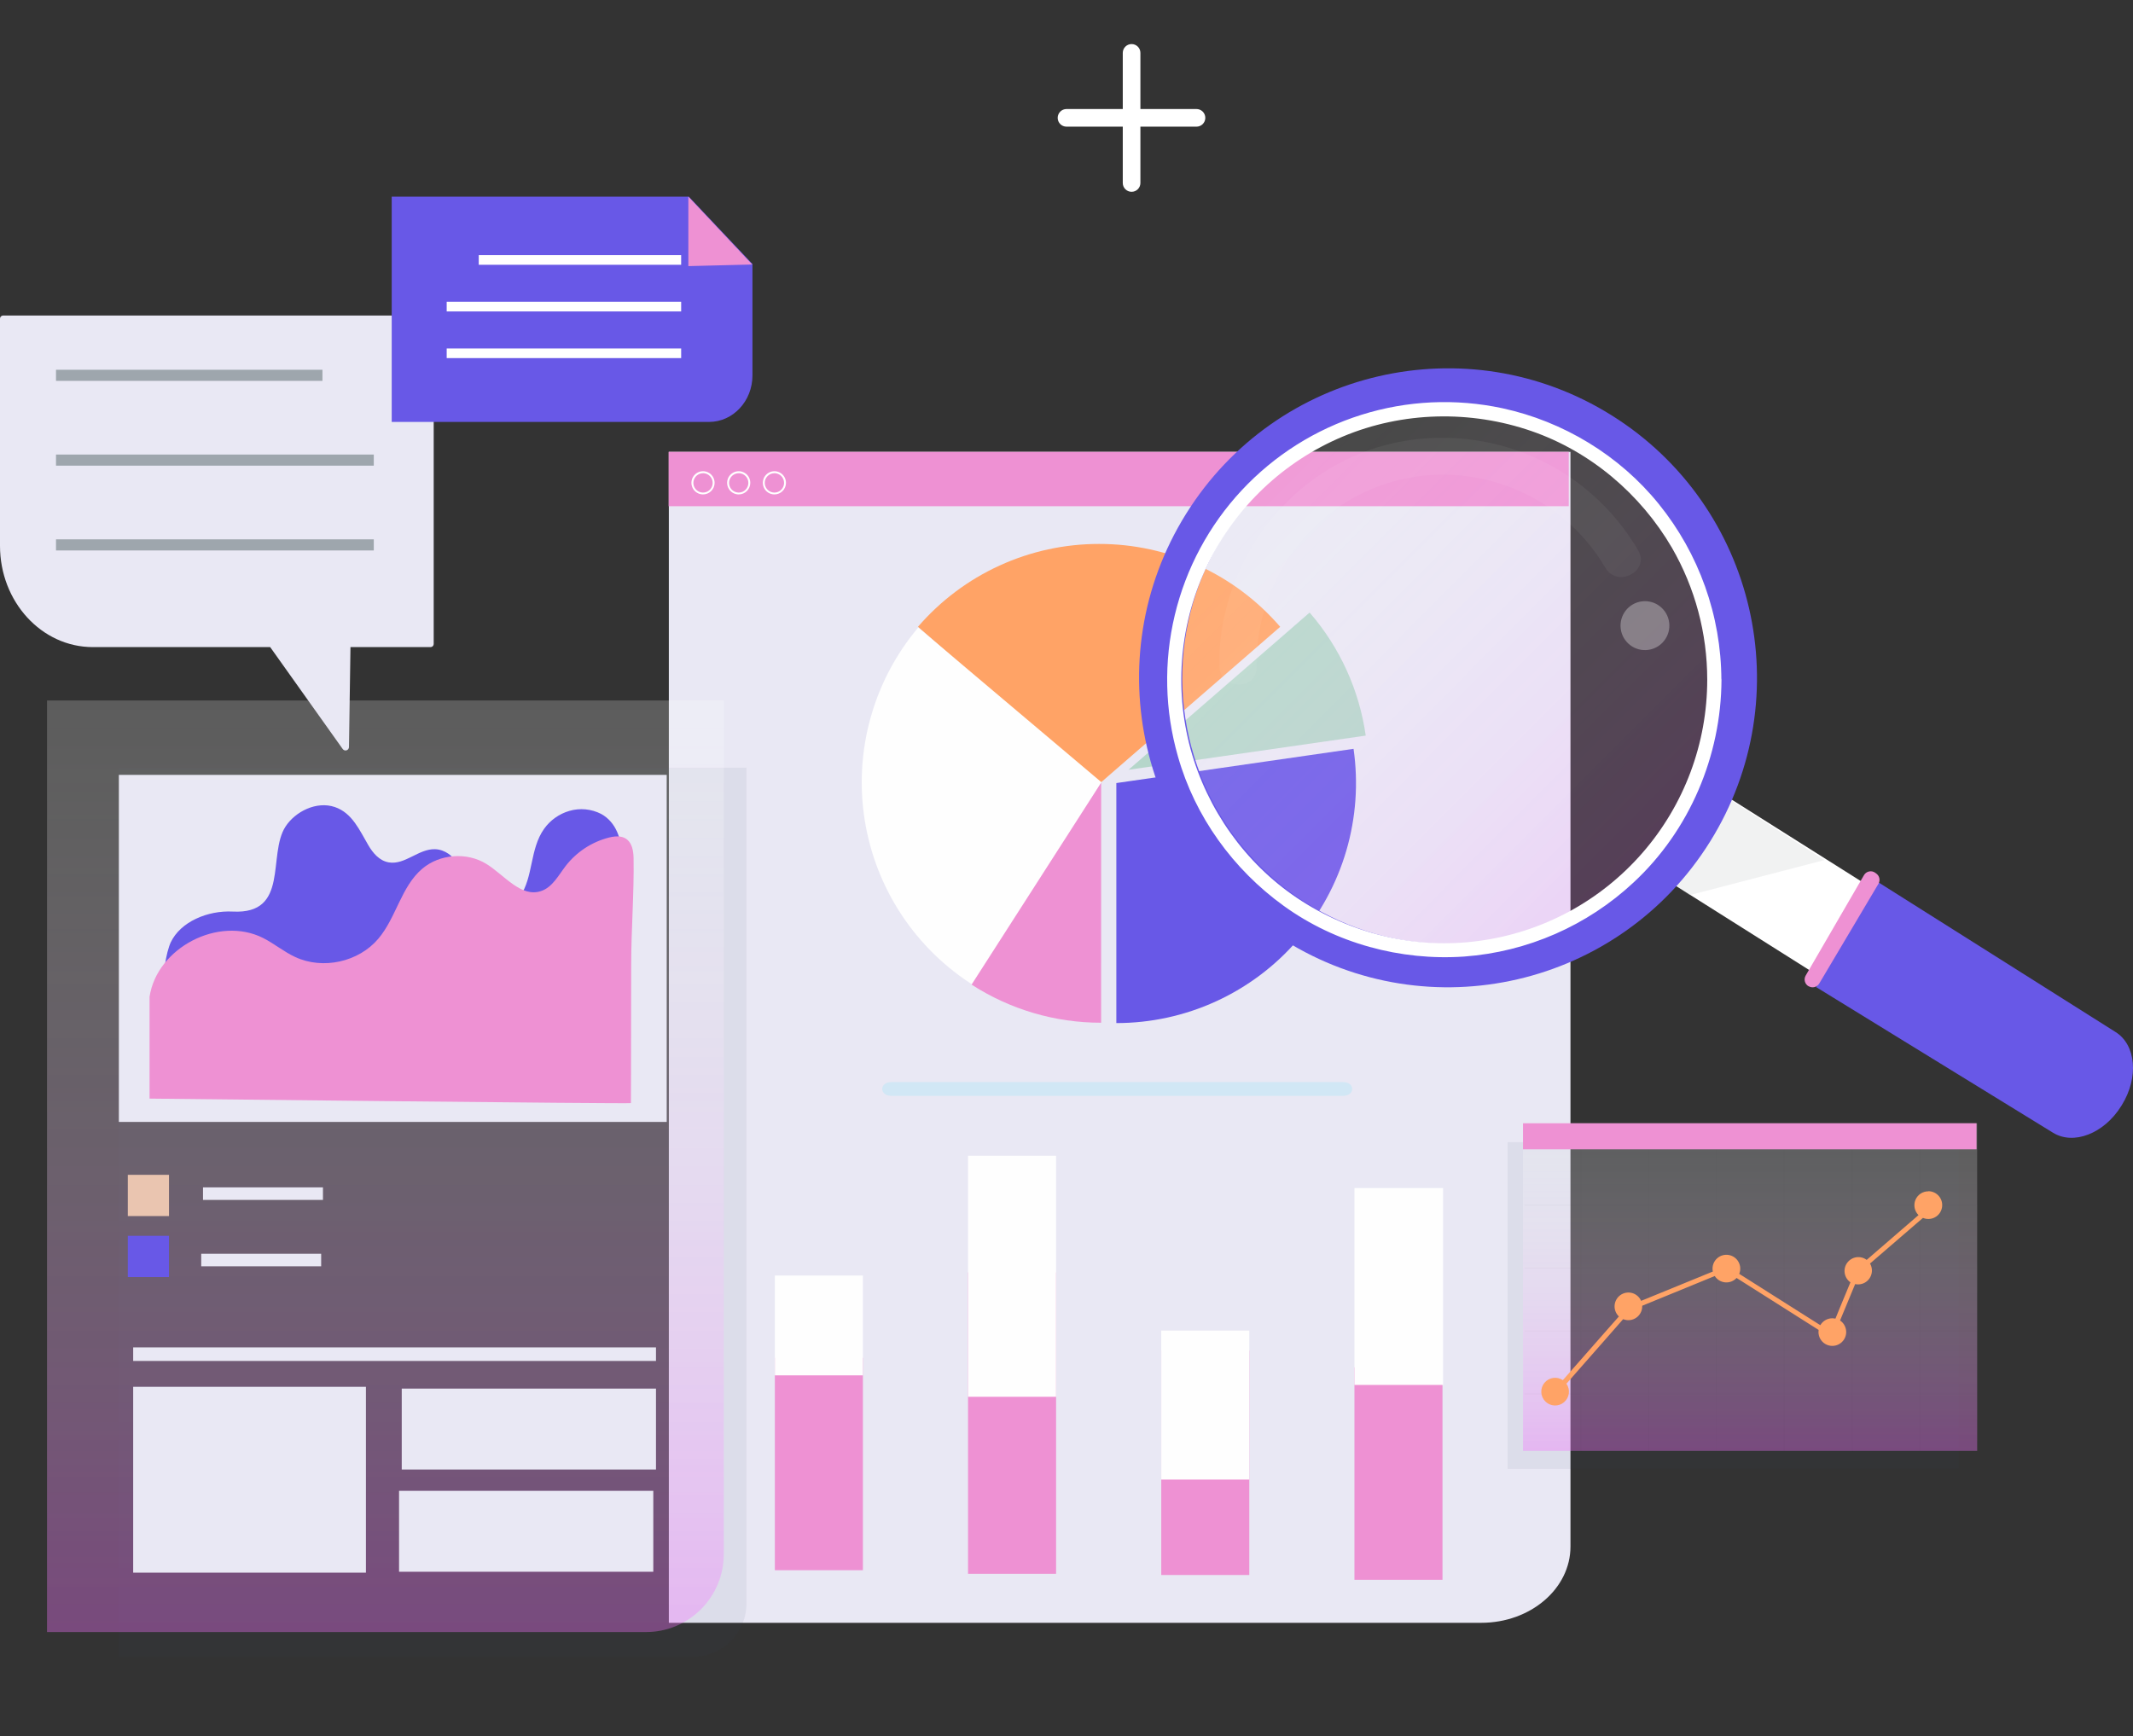 <?xml version="1.0" encoding="UTF-8"?> <svg xmlns="http://www.w3.org/2000/svg" width="242" height="197" viewBox="0 0 242 197" fill="none"><rect x="0" y="0" width="242" height="197" fill="#333333" stroke="none"/> <g clip-path="url(#clip0_14_12948)"> <path d="M168.053 184.144H75.883V51.274H178.179V175.489C178.179 180.269 173.645 184.144 168.053 184.144Z" fill="#E9E8F4"></path> <path d="M177.985 51.274H75.859V57.442H177.985V51.274Z" fill="#EE91D3"></path> <path d="M152.384 124.347C153.761 124.347 153.761 122.788 152.384 122.788H101.123C99.746 122.788 99.746 124.347 101.123 124.347H152.384Z" fill="#D1E7F5"></path> <path d="M124.696 61.722C120.797 61.717 116.944 62.555 113.397 64.178C109.851 65.8 106.696 68.17 104.147 71.125L124.696 88.965L145.245 71.125C142.696 68.17 139.54 65.8 135.994 64.177C132.448 62.555 128.594 61.717 124.696 61.722Z" fill="#FFA366"></path> <path d="M153.567 84.971L126.654 88.856V116.091C130.553 116.092 134.406 115.254 137.952 113.632C141.498 112.011 144.655 109.644 147.208 106.692C149.76 103.74 151.649 100.273 152.747 96.525C153.844 92.777 154.123 88.837 153.567 84.971Z" fill="#6858E7"></path> <path d="M104.176 71.209C101.662 74.194 99.818 77.686 98.77 81.449C97.721 85.211 97.493 89.155 98.1 93.014C98.708 96.872 100.137 100.555 102.29 103.811C104.444 107.067 107.271 109.822 110.581 111.886L124.969 88.767L104.176 71.209Z" fill="#FEFEFE"></path> <path d="M124.929 116.052C119.715 116.057 114.612 114.555 110.23 111.725L124.932 88.811L124.929 116.052Z" fill="#EE91D3"></path> <path d="M154.949 83.471C154.215 78.3 152.005 73.451 148.586 69.509L128.037 87.348L154.949 83.471Z" fill="#B5D6CA"></path> <path d="M97.9 154.07H87.911V178.175H97.9V154.07Z" fill="#EE91D3"></path> <path d="M97.9 144.737H87.911V156.063H97.9V144.737Z" fill="#FEFEFE"></path> <path d="M163.658 155.157H153.668V179.263H163.658V155.157Z" fill="#EE91D3"></path> <path d="M163.722 134.814H153.668V157.151H163.722V134.814Z" fill="#FEFEFE"></path> <path d="M141.739 153.254H131.75V178.719H141.739V153.254Z" fill="#EE91D3"></path> <path d="M141.739 150.988H131.75V167.89H141.739V150.988Z" fill="#FEFEFE"></path> <path d="M119.818 144.385H109.829V178.582H119.818V144.385Z" fill="#EE91D3"></path> <path d="M119.818 131.142H109.829V158.496H119.818V131.142Z" fill="#FEFEFE"></path> <path d="M79.762 56.103C79.502 56.104 79.248 56.027 79.031 55.882C78.815 55.737 78.646 55.532 78.546 55.291C78.447 55.05 78.42 54.785 78.471 54.53C78.522 54.274 78.647 54.039 78.831 53.855C79.015 53.671 79.249 53.545 79.504 53.495C79.759 53.444 80.024 53.47 80.264 53.57C80.504 53.67 80.71 53.839 80.854 54.056C80.998 54.273 81.075 54.528 81.075 54.788C81.074 55.137 80.936 55.471 80.69 55.718C80.444 55.964 80.11 56.103 79.762 56.103ZM79.762 53.699C79.546 53.699 79.334 53.763 79.154 53.884C78.974 54.004 78.834 54.175 78.751 54.376C78.668 54.576 78.646 54.797 78.688 55.01C78.731 55.222 78.835 55.418 78.988 55.571C79.141 55.725 79.336 55.829 79.549 55.871C79.761 55.914 79.981 55.892 80.181 55.809C80.381 55.726 80.552 55.585 80.672 55.405C80.793 55.225 80.857 55.013 80.857 54.796C80.858 54.651 80.83 54.508 80.775 54.374C80.72 54.24 80.64 54.118 80.538 54.016C80.436 53.913 80.316 53.832 80.182 53.776C80.049 53.721 79.906 53.692 79.762 53.691V53.699Z" fill="white"></path> <path d="M83.812 56.103C83.552 56.104 83.298 56.027 83.081 55.882C82.865 55.737 82.696 55.532 82.597 55.291C82.497 55.05 82.471 54.785 82.521 54.53C82.572 54.274 82.697 54.039 82.881 53.855C83.065 53.671 83.299 53.545 83.555 53.495C83.81 53.444 84.074 53.47 84.314 53.57C84.555 53.67 84.76 53.839 84.904 54.056C85.049 54.273 85.125 54.528 85.125 54.788C85.124 55.137 84.986 55.471 84.74 55.718C84.494 55.964 84.16 56.103 83.812 56.103ZM83.812 53.699C83.596 53.699 83.384 53.763 83.204 53.883C83.023 54.003 82.883 54.174 82.8 54.375C82.716 54.575 82.695 54.796 82.737 55.008C82.779 55.221 82.883 55.417 83.036 55.571C83.189 55.724 83.384 55.829 83.596 55.871C83.809 55.914 84.029 55.892 84.229 55.809C84.429 55.726 84.6 55.586 84.721 55.405C84.841 55.225 84.905 55.013 84.905 54.796C84.906 54.651 84.878 54.508 84.824 54.374C84.769 54.241 84.689 54.119 84.587 54.017C84.486 53.914 84.365 53.832 84.232 53.777C84.099 53.721 83.957 53.692 83.812 53.691V53.699Z" fill="white"></path> <path d="M87.861 56.103C87.601 56.103 87.347 56.026 87.13 55.881C86.914 55.736 86.746 55.531 86.646 55.29C86.547 55.049 86.521 54.784 86.572 54.529C86.623 54.273 86.748 54.039 86.932 53.855C87.116 53.67 87.35 53.545 87.606 53.495C87.861 53.444 88.125 53.47 88.365 53.57C88.605 53.67 88.81 53.839 88.955 54.056C89.099 54.273 89.176 54.528 89.175 54.788C89.175 55.137 89.036 55.472 88.79 55.718C88.543 55.965 88.209 56.103 87.861 56.103ZM87.861 53.699C87.644 53.699 87.433 53.763 87.253 53.884C87.073 54.004 86.932 54.175 86.849 54.376C86.766 54.576 86.745 54.797 86.787 55.01C86.829 55.222 86.934 55.418 87.087 55.571C87.24 55.725 87.435 55.829 87.647 55.871C87.86 55.914 88.08 55.892 88.28 55.809C88.48 55.726 88.651 55.585 88.771 55.405C88.891 55.225 88.956 55.013 88.956 54.796C88.956 54.651 88.928 54.508 88.874 54.374C88.819 54.24 88.739 54.118 88.637 54.016C88.535 53.913 88.414 53.832 88.281 53.776C88.148 53.721 88.005 53.692 87.861 53.691V53.699Z" fill="white"></path> <path opacity="0.07" d="M78.643 188.013H13.432V87.115H84.691V181.943C84.692 183.551 84.056 185.094 82.921 186.232C81.787 187.37 80.249 188.011 78.643 188.013Z" fill="#2E4661"></path> <path d="M73.29 185.191H5.335V79.486H82.119V176.351C82.119 177.513 81.891 178.663 81.447 179.736C81.003 180.809 80.353 181.783 79.533 182.604C78.713 183.425 77.739 184.076 76.668 184.52C75.597 184.964 74.449 185.192 73.29 185.191Z" fill="white" fill-opacity="0.2"></path> <path d="M73.29 185.191H5.335V79.486H82.119V176.351C82.119 177.513 81.891 178.663 81.447 179.736C81.003 180.809 80.353 181.783 79.533 182.604C78.713 183.425 77.739 184.076 76.668 184.52C75.597 184.964 74.449 185.192 73.29 185.191Z" fill="url(#paint0_linear_14_12948)" fill-opacity="0.2"></path> <path d="M75.643 87.927H13.485V127.308H75.643V87.927Z" fill="#E9E8F4"></path> <path d="M52.861 101.584C53.119 102.104 53.564 102.55 54.41 102.866C55.984 103.454 58.102 103.031 59.006 101.71C60.524 99.502 60.097 96.346 61.729 94.051C62.428 93.07 63.437 92.353 64.593 92.016C65.798 91.663 67.093 91.787 68.209 92.362C69.935 93.315 70.531 95.283 70.548 97.068C70.581 100.499 70.101 104.044 69.485 107.425C69.188 109.062 68.728 110.754 67.543 112.049C65.935 113.804 63.297 114.535 60.758 114.927C54.354 115.915 47.788 115.31 41.323 114.703L25.721 113.238C24.256 113.102 19.939 113.324 19.063 112.314C18.186 111.304 18.878 107.952 19.38 106.913C20.488 104.597 23.549 103.291 26.414 103.438C32.875 103.77 30.322 97.008 32.389 93.798C33.497 92.09 35.91 90.866 37.994 91.578C39.983 92.257 40.811 94.254 41.792 95.913C42.299 96.775 43.023 97.669 44.11 97.856C45.956 98.172 47.5 96.289 49.381 96.361C50.489 96.404 51.445 97.158 51.925 98.039C52.58 99.232 52.351 100.554 52.861 101.584Z" fill="#6858E7"></path> <path d="M71.58 125.17C71.58 125.17 71.591 122.335 71.591 122.179C71.606 117.95 71.613 113.72 71.612 109.489C71.612 105.448 71.949 101.409 71.883 97.376C71.855 95.512 71.05 94.537 69.09 95.039C67.141 95.537 65.414 96.67 64.179 98.261C63.358 99.333 62.673 100.678 61.393 101.109C59.106 101.882 57.236 99.3 55.181 98.031C52.966 96.664 49.892 96.894 47.908 98.575C45.508 100.61 44.954 104.124 42.923 106.519C40.69 109.162 36.634 110.057 33.499 108.598C32.207 107.999 31.099 107.065 29.834 106.428C24.8 103.9 17.802 107.538 16.967 113.116V124.661C16.967 124.661 71.682 125.272 71.58 125.17Z" fill="#EE91D3"></path> <path d="M19.173 133.31H14.501V137.991H19.173V133.31Z" fill="#EAC5B0"></path> <path d="M19.173 140.229H14.501V144.911H19.173V140.229Z" fill="#6858E7"></path> <path d="M36.641 134.734H23.032V136.158H36.641V134.734Z" fill="#E9E8F4"></path> <path d="M36.438 142.266H22.829V143.69H36.438V142.266Z" fill="#E9E8F4"></path> <path d="M74.425 152.892H15.11V154.43H74.425V152.892Z" fill="#E9E8F4"></path> <path d="M41.516 157.364H15.11V178.453H41.516V157.364Z" fill="#E9E8F4"></path> <path d="M74.425 157.567H45.58V166.75H74.425V157.567Z" fill="#E9E8F4"></path> <path d="M74.12 169.168H45.275V178.351H74.12V169.168Z" fill="#E9E8F4"></path> <path d="M48.868 35.802H0.338C0.244 35.807 0.156 35.848 0.092 35.917C0.029 35.987 -0.004 36.078 -0 36.172V61.929C-0 68.279 4.715 73.428 10.532 73.428H30.654L38.882 84.993C38.93 85.061 38.998 85.112 39.077 85.138C39.155 85.165 39.24 85.166 39.319 85.141C39.398 85.116 39.467 85.067 39.516 85C39.565 84.933 39.592 84.853 39.593 84.77L39.763 73.428H48.868C48.961 73.424 49.05 73.382 49.113 73.313C49.176 73.244 49.209 73.152 49.206 73.058V36.172C49.209 36.078 49.176 35.987 49.113 35.917C49.05 35.848 48.961 35.807 48.868 35.802Z" fill="#E9E8F4"></path> <path d="M36.584 41.958H6.354V43.219H36.584V41.958Z" fill="#9EA6AD"></path> <path d="M42.408 51.579H6.354V52.84H42.408V51.579Z" fill="#9EA6AD"></path> <path d="M42.408 61.2H6.354V62.462H42.408V61.2Z" fill="#9EA6AD"></path> <path d="M80.441 47.878H44.442V22.315H78.152L85.37 29.954V42.599C85.37 45.514 83.164 47.878 80.441 47.878Z" fill="#6858E7"></path> <path d="M85.343 30.015L78.097 30.196V22.315L85.343 30.015Z" fill="#EE91D3"></path> <path d="M77.28 28.95H54.317V30.045H77.28V28.95Z" fill="white"></path> <path d="M77.281 34.245H50.68V35.34H77.281V34.245Z" fill="white"></path> <path d="M77.281 39.54H50.68V40.635H77.281V39.54Z" fill="white"></path> <path opacity="0.07" d="M222.221 129.609H171.043V166.676H222.221V129.609Z" fill="#2E4661"></path> <path d="M224.32 127.458H172.793V164.636H224.32V127.458Z" fill="white" fill-opacity="0.2"></path> <path d="M224.32 127.458H172.793V164.636H224.32V127.458Z" fill="url(#paint1_linear_14_12948)" fill-opacity="0.2"></path> <path d="M224.249 127.458H172.793V130.417H224.249V127.458Z" fill="#EE91D3"></path> <path opacity="0.03" d="M224.211 136.808V136.693H217.886V130.475H217.772V136.693H210.188V130.475H210.073V136.693H202.491V130.475H202.377V136.693H194.795V130.475H194.681V136.693H187.099V130.475H186.984V136.693H179.402V130.475H179.288V136.693H172.978V136.808H179.293V143.836H172.978V143.951H179.293V150.979H172.978V151.094H179.293V158.122H172.978V158.237H179.293V164.773H179.408V158.229H186.99V164.766H187.104V158.229H194.686V164.766H194.801V158.229H202.383V164.766H202.497V158.229H210.079V164.766H210.193V158.229H217.777V164.766H217.892V158.229H224.216V158.115H217.892V151.086H224.216V150.972H217.892V143.943H224.216V143.829H217.892V136.8L224.211 136.808ZM210.073 136.808V143.836H202.491V136.808H210.073ZM194.795 143.947H202.377V150.975H194.795V143.947ZM194.681 150.975H187.099V143.947H194.681V150.975ZM202.491 143.947H210.073V150.975H202.491V143.947ZM202.377 136.808V143.836H194.795V136.808H202.377ZM194.681 136.808V143.836H187.099V136.808H194.681ZM179.402 136.808H186.984V143.836H179.402V136.808ZM179.402 143.947H186.984V150.975H179.402V143.947ZM179.402 158.115V151.086H186.984V158.115H179.402ZM187.099 158.115V151.086H194.681V158.115H187.099ZM194.795 158.115V151.086H202.377V158.115H194.795ZM202.491 158.115V151.086H210.073V158.115H202.491ZM217.772 158.115H210.188V151.086H217.772V158.115ZM217.772 150.973H210.188V143.945H217.772V150.973ZM217.772 143.832H210.188V136.804H217.772V143.832Z" fill="#272525"></path> <path d="M218.774 135.184C218.462 135.182 218.156 135.275 217.896 135.448C217.636 135.622 217.434 135.869 217.315 136.159C217.196 136.448 217.166 136.767 217.228 137.073C217.291 137.38 217.444 137.661 217.666 137.88L212.202 142.602L211.785 142.961C211.618 142.836 211.428 142.745 211.226 142.694C211.024 142.643 210.814 142.633 210.608 142.664C210.402 142.695 210.204 142.767 210.026 142.876C209.848 142.984 209.694 143.127 209.571 143.296C209.449 143.465 209.361 143.656 209.313 143.859C209.266 144.062 209.258 144.273 209.293 144.479C209.327 144.685 209.402 144.882 209.513 145.059C209.623 145.235 209.768 145.388 209.939 145.508C209.538 146.471 209.138 147.435 208.741 148.399L208.239 149.631C208.122 149.603 208.003 149.589 207.884 149.588C207.609 149.588 207.338 149.66 207.1 149.798C206.861 149.936 206.663 150.134 206.525 150.372L201.242 147.027L197.326 144.548C197.413 144.332 197.451 144.1 197.438 143.868C197.425 143.636 197.36 143.409 197.249 143.205C197.138 143 196.984 142.823 196.796 142.686C196.609 142.549 196.393 142.455 196.165 142.411C195.937 142.367 195.702 142.374 195.477 142.432C195.252 142.489 195.043 142.596 194.864 142.745C194.685 142.893 194.542 143.08 194.443 143.29C194.345 143.501 194.294 143.731 194.295 143.964C194.296 144.072 194.307 144.18 194.328 144.285L186.92 147.315L186.193 147.611C186.1 147.397 185.96 147.206 185.785 147.053C185.609 146.9 185.402 146.787 185.177 146.724C184.953 146.661 184.718 146.649 184.488 146.688C184.258 146.727 184.04 146.817 183.85 146.951C183.659 147.085 183.5 147.26 183.386 147.463C183.271 147.666 183.202 147.892 183.185 148.125C183.168 148.358 183.203 148.591 183.288 148.809C183.372 149.026 183.503 149.223 183.673 149.383C183.303 149.801 182.934 150.218 182.565 150.635L177.313 156.609C176.988 156.39 176.594 156.3 176.207 156.358C175.82 156.415 175.468 156.615 175.22 156.919C174.973 157.222 174.848 157.608 174.869 157.999C174.891 158.391 175.057 158.76 175.336 159.035C175.616 159.309 175.987 159.47 176.378 159.484C176.769 159.498 177.152 159.366 177.45 159.112C177.749 158.859 177.942 158.503 177.992 158.114C178.042 157.725 177.945 157.332 177.721 157.011L182.209 151.908L184.154 149.688C184.393 149.786 184.652 149.823 184.908 149.796C185.165 149.77 185.411 149.68 185.624 149.536C185.838 149.392 186.013 149.197 186.134 148.969C186.255 148.741 186.318 148.487 186.318 148.229C186.318 148.208 186.318 148.188 186.318 148.166L186.425 148.123L194.548 144.794C194.677 144.997 194.851 145.167 195.057 145.291C195.262 145.416 195.493 145.492 195.732 145.513C195.971 145.534 196.212 145.5 196.435 145.414C196.659 145.327 196.861 145.191 197.024 145.014L200.574 147.261L206.333 150.911C206.322 150.988 206.315 151.067 206.315 151.146C206.315 151.418 206.385 151.685 206.519 151.922C206.652 152.159 206.845 152.357 207.078 152.497C207.311 152.637 207.576 152.714 207.847 152.721C208.119 152.728 208.388 152.665 208.627 152.537C208.867 152.409 209.07 152.221 209.215 151.991C209.361 151.762 209.445 151.498 209.459 151.226C209.472 150.955 209.416 150.684 209.294 150.441C209.173 150.197 208.99 149.99 208.765 149.838L210.476 145.71C210.585 145.733 210.695 145.744 210.806 145.745C211.224 145.745 211.624 145.579 211.919 145.283C212.214 144.988 212.379 144.587 212.379 144.169C212.379 143.891 212.305 143.617 212.163 143.377L213.131 142.541L217.275 138.968L218.169 138.197C218.383 138.287 218.615 138.329 218.848 138.319C219.081 138.309 219.309 138.247 219.515 138.138C219.721 138.029 219.9 137.876 220.04 137.689C220.179 137.502 220.275 137.286 220.322 137.057C220.368 136.828 220.363 136.592 220.307 136.365C220.251 136.139 220.145 135.928 219.997 135.747C219.85 135.566 219.664 135.421 219.453 135.321C219.243 135.221 219.013 135.169 218.78 135.169L218.774 135.184Z" fill="#FFA366"></path> <path d="M228.673 111.06L222.507 120.953L187.52 98.871L193.686 88.976L228.673 111.06Z" fill="white"></path> <path d="M240.73 125.401L240.658 125.516C238.714 128.636 235.241 129.983 232.904 128.52L206.047 112.005L213.105 100.114L240.019 117.104C242.353 118.558 242.67 122.272 240.73 125.401Z" fill="#6858E7"></path> <g style="mix-blend-mode:multiply" opacity="0.2"> <path d="M189.968 100.347L191.662 101.582L206.992 97.595L194.219 89.429L189.968 100.347Z" fill="#BBBCBF"></path> </g> <path d="M182.845 47.127C166.426 36.856 144.816 41.867 134.559 58.317C124.302 74.767 129.309 96.418 145.726 106.695C162.143 116.971 183.755 111.953 194.014 95.505C204.273 79.056 199.263 57.396 182.845 47.127ZM189.861 92.906C186.703 97.974 182.117 101.99 176.681 104.446C171.245 106.903 165.205 107.689 159.323 106.706C153.442 105.723 147.983 103.014 143.638 98.922C139.293 94.831 136.256 89.54 134.912 83.72C133.568 77.9 133.977 71.811 136.088 66.223C138.198 60.635 141.915 55.8 146.768 52.329C151.621 48.858 157.392 46.906 163.352 46.721C169.313 46.537 175.194 48.127 180.252 51.291C187.033 55.533 191.855 62.301 193.657 70.105C195.459 77.909 194.093 86.111 189.861 92.906Z" fill="#6858E7"></path> <g opacity="0.5"> <path d="M185.606 98.269C197.38 86.473 197.38 67.348 185.606 55.552C173.832 43.756 154.743 43.756 142.97 55.552C131.196 67.348 131.196 86.473 142.97 98.269C154.743 110.065 173.832 110.065 185.606 98.269Z" fill="white" fill-opacity="0.2"></path> <path d="M185.606 98.269C197.38 86.473 197.38 67.348 185.606 55.552C173.832 43.756 154.743 43.756 142.97 55.552C131.196 67.348 131.196 86.473 142.97 98.269C154.743 110.065 173.832 110.065 185.606 98.269Z" fill="url(#paint2_linear_14_12948)" fill-opacity="0.2"></path> </g> <g opacity="0.22"> <path opacity="0.22" d="M142.56 75.694C142.413 66.063 148.652 57.348 157.933 54.675C167.213 52.003 177.265 56.098 182.131 64.417C183.505 66.76 187.236 64.802 185.86 62.453C183.131 57.778 179.002 54.081 174.06 51.887C169.117 49.694 163.611 49.113 158.32 50.229C147.646 52.504 139.771 61.696 138.488 72.439C138.372 73.478 138.325 74.524 138.349 75.57C138.392 78.281 142.595 78.424 142.56 75.694Z" fill="white"></path> </g> <path opacity="0.31" d="M186.988 73.745C188.505 73.545 189.574 72.151 189.375 70.631C189.175 69.111 187.784 68.041 186.267 68.241C184.75 68.44 183.682 69.834 183.881 71.354C184.08 72.874 185.471 73.945 186.988 73.745Z" fill="white"></path> <path d="M206.402 111.603L213.118 100.29C213.229 100.102 213.266 99.88 213.224 99.666C213.181 99.452 213.06 99.262 212.885 99.132L212.767 99.045C212.668 98.969 212.553 98.916 212.432 98.888C212.31 98.861 212.184 98.859 212.061 98.885C211.939 98.909 211.824 98.96 211.722 99.034C211.621 99.107 211.537 99.201 211.475 99.309L204.862 110.703C204.804 110.804 204.766 110.916 204.75 111.032C204.735 111.148 204.744 111.266 204.775 111.379C204.805 111.492 204.859 111.598 204.931 111.69C205.003 111.782 205.092 111.859 205.195 111.916H205.211C205.411 112.031 205.648 112.063 205.87 112.004C206.093 111.946 206.284 111.802 206.402 111.603Z" fill="#EE91D3"></path> <path d="M193.695 77.127C193.694 84.358 191.079 91.344 186.332 96.79C181.586 102.238 175.03 105.777 167.879 106.754C160.647 107.782 153.181 105.944 147.139 101.884C141.253 97.93 136.959 91.83 135.076 85.003C133.168 77.998 133.868 70.537 137.046 64.011C140.224 57.486 145.663 52.341 152.348 49.537C159.135 46.689 166.84 46.519 173.78 48.925C180.462 51.244 186.137 56.064 189.693 62.162C192.316 66.712 193.696 71.873 193.695 77.127C193.695 78.163 195.303 78.163 195.299 77.127C195.27 69.868 192.766 62.837 188.203 57.198C183.75 51.679 177.372 47.821 170.464 46.326C165.15 45.185 159.632 45.442 154.447 47.074C149.262 48.705 144.587 51.655 140.879 55.635C137.171 59.615 134.555 64.491 133.288 69.785C132.02 75.08 132.143 80.614 133.646 85.846C135.582 92.675 139.909 98.649 145.645 102.79C151.534 107.044 158.891 109.04 166.116 108.542C173.295 108.014 180.078 105.045 185.343 100.129C191.69 94.23 195.275 85.774 195.312 77.127C195.303 76.09 193.699 76.09 193.695 77.127Z" fill="white"></path> <path fill-rule="evenodd" clip-rule="evenodd" d="M128.385 5C128.937 5 129.385 5.448 129.385 6V20.764C129.385 21.316 128.937 21.764 128.385 21.764C127.832 21.764 127.385 21.316 127.385 20.764V6C127.385 5.448 127.832 5 128.385 5Z" fill="white"></path> <path fill-rule="evenodd" clip-rule="evenodd" d="M120 13.372C120 12.82 120.448 12.372 121 12.372H135.749C136.301 12.372 136.749 12.82 136.749 13.372C136.749 13.924 136.301 14.372 135.749 14.372H121C120.448 14.372 120 13.924 120 13.372Z" fill="white"></path> </g> <defs> <linearGradient id="paint0_linear_14_12948" x1="43.727" y1="79.486" x2="43.727" y2="185.191" gradientUnits="userSpaceOnUse"> <stop stop-color="white" stop-opacity="0"></stop> <stop offset="1" stop-color="#EB00FF"></stop> </linearGradient> <linearGradient id="paint1_linear_14_12948" x1="198.557" y1="127.458" x2="198.557" y2="164.636" gradientUnits="userSpaceOnUse"> <stop stop-color="white" stop-opacity="0"></stop> <stop offset="1" stop-color="#EB00FF"></stop> </linearGradient> <linearGradient id="paint2_linear_14_12948" x1="142.97" y1="55.552" x2="185.686" y2="98.188" gradientUnits="userSpaceOnUse"> <stop stop-color="white" stop-opacity="0"></stop> <stop offset="1" stop-color="#EB00FF"></stop> </linearGradient> <clipPath id="clip0_14_12948"> <rect width="242" height="197" fill="white"></rect> </clipPath> </defs> </svg> 